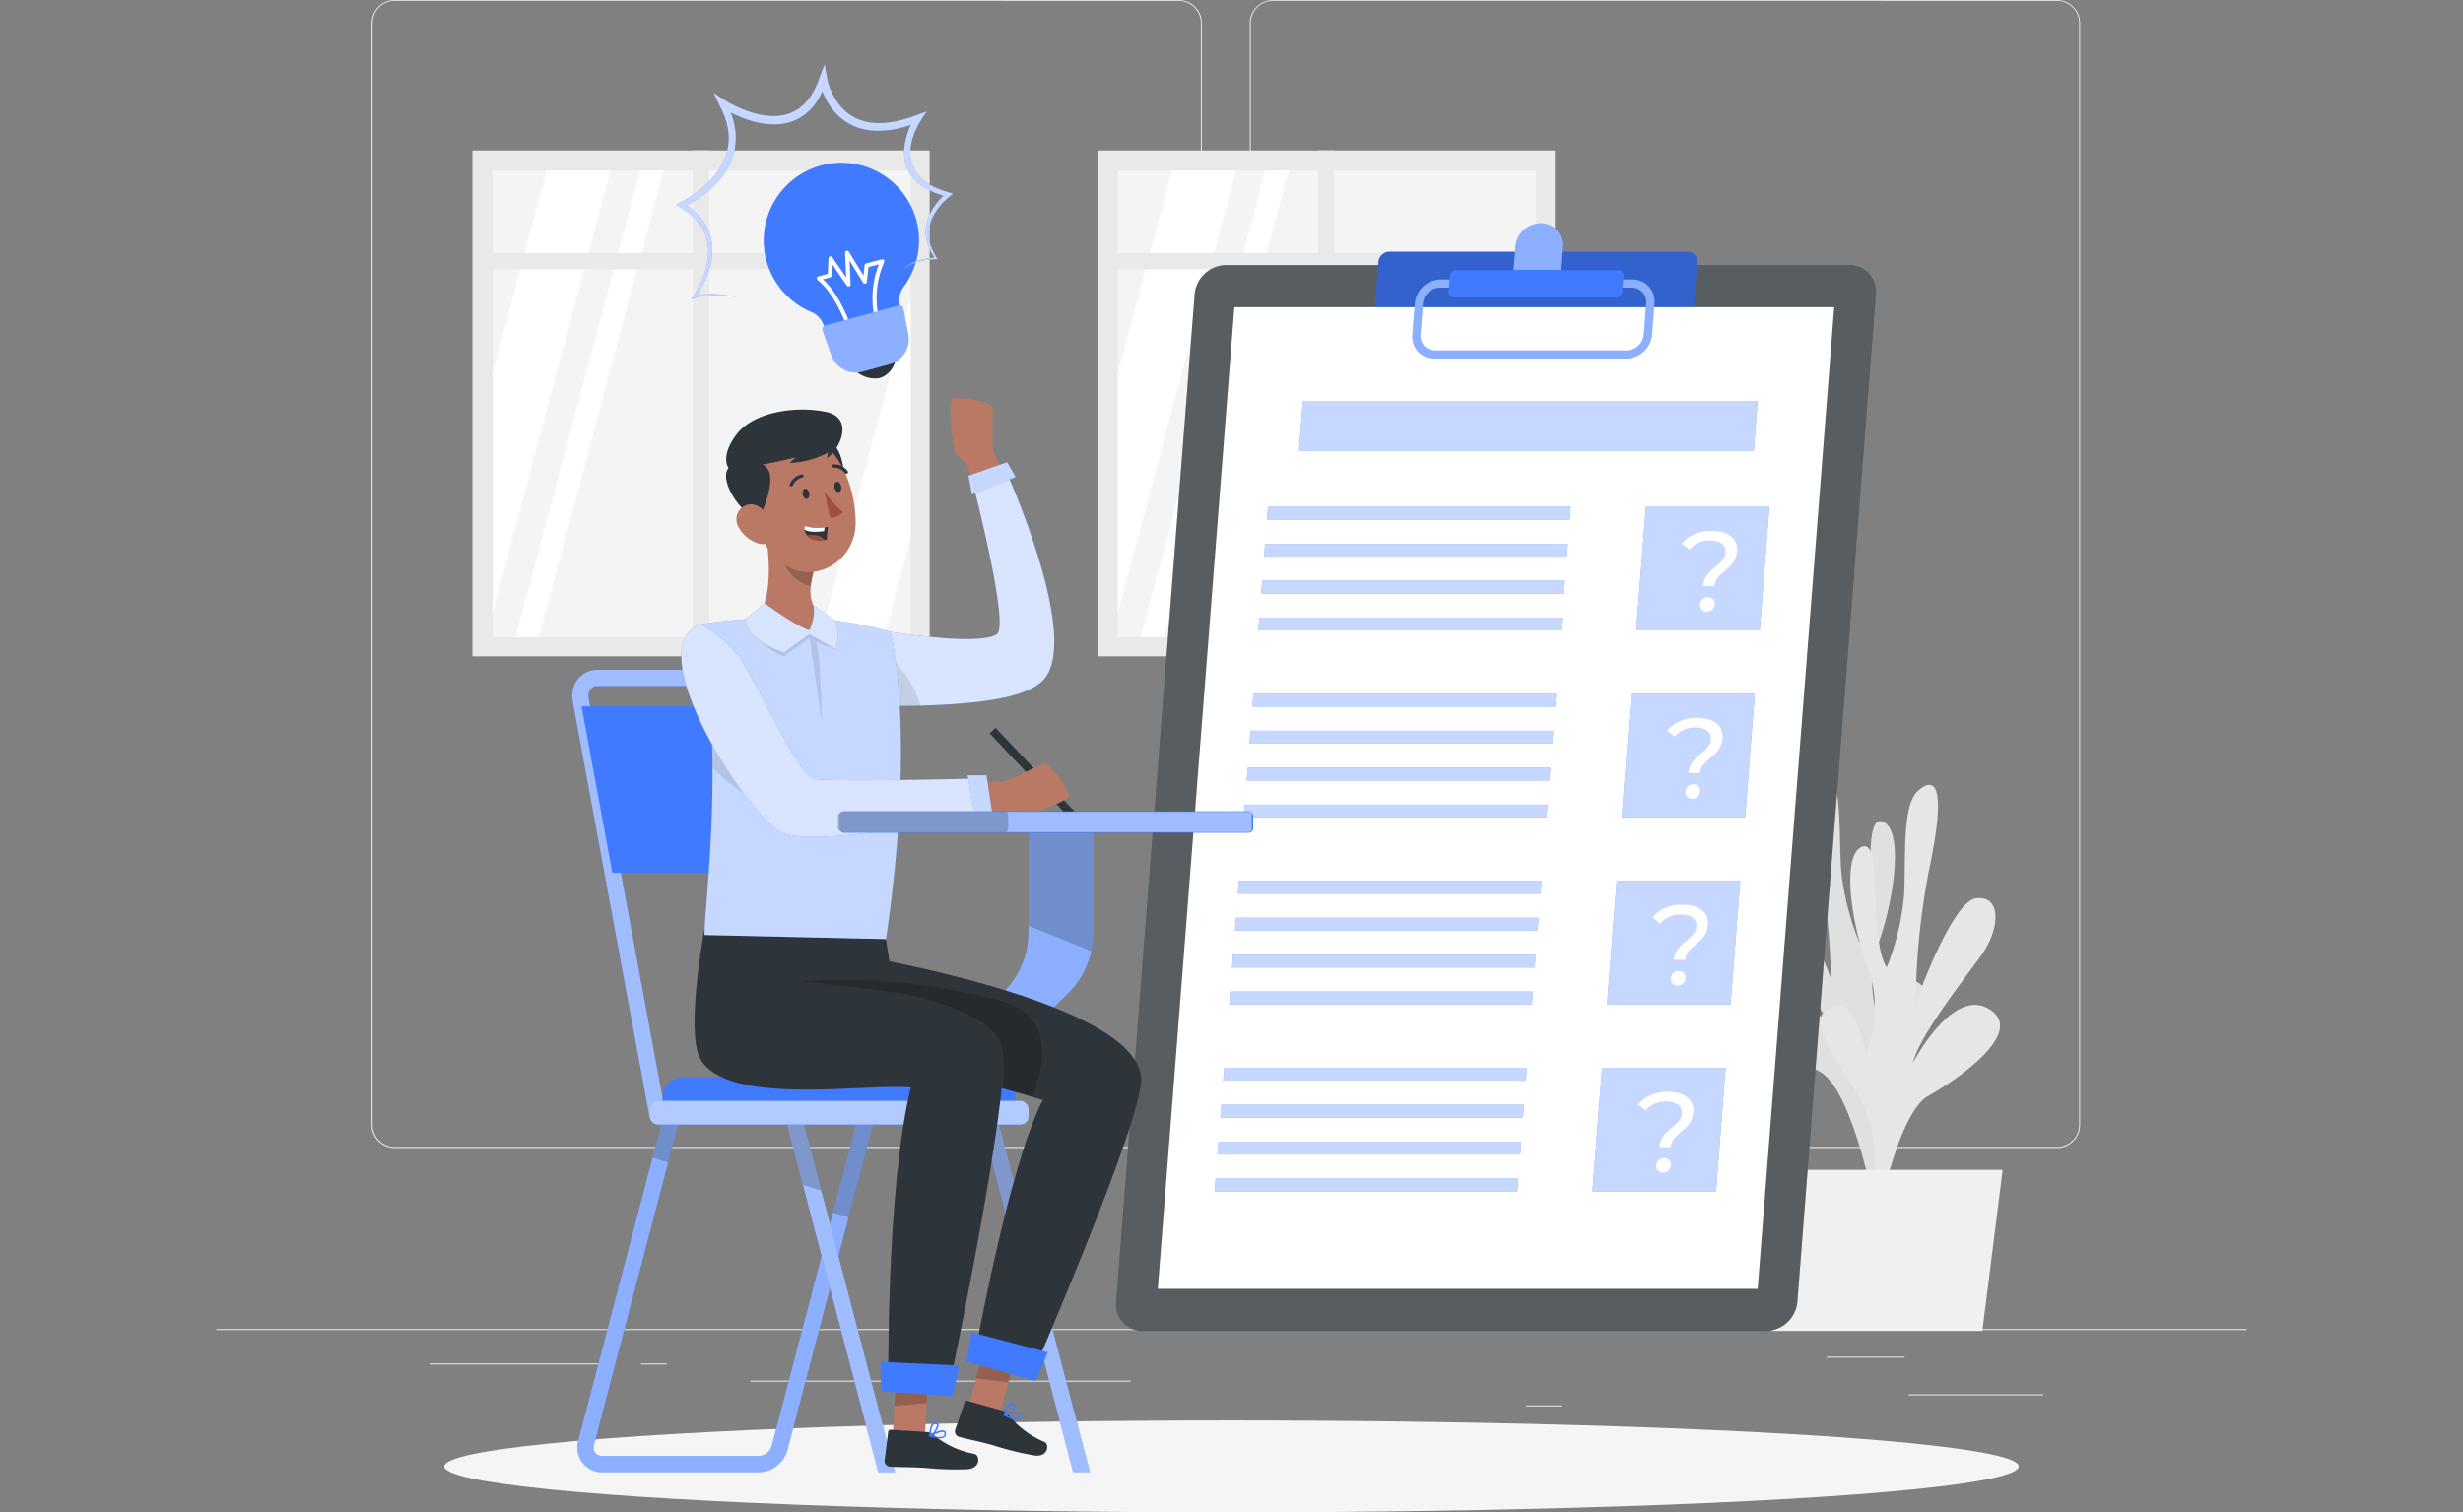 <svg xmlns="http://www.w3.org/2000/svg" xmlns:xlink="http://www.w3.org/1999/xlink" width="404" height="248.118" viewBox="0 0 404 248.118">
  <rect x="0" y="0" width="404" height="248.118" fill="#808080" stroke="none"/>
  <defs>
    <clipPath id="clip-path">
      <rect id="Rectangle_132" data-name="Rectangle 132" width="404" height="248.118" rx="8" transform="translate(769 2062)" fill="rgba(14,20,132,0.18)"/>
    </clipPath>
  </defs>
  <g id="Group_21" data-name="Group 21" transform="translate(-769 -2062)">
    <g id="Mask_Group_1" data-name="Mask Group 1" clip-path="url(#clip-path)">
      <g id="Exams-rafiki" transform="translate(804.505 2025.371)">
        <g id="freepik--background-complete--inject-64">
          <rect id="Rectangle_200" data-name="Rectangle 200" width="332.99" height="0.166" transform="translate(0 254.671)" fill="#ebebeb"/>
          <rect id="Rectangle_201" data-name="Rectangle 201" width="22.057" height="0.166" transform="translate(277.567 265.386)" fill="#ebebeb"/>
          <rect id="Rectangle_202" data-name="Rectangle 202" width="5.787" height="0.166" transform="translate(214.799 267.198)" fill="#ebebeb"/>
          <rect id="Rectangle_203" data-name="Rectangle 203" width="12.78" height="0.166" transform="translate(264.121 259.206)" fill="#ebebeb"/>
          <rect id="Rectangle_204" data-name="Rectangle 204" width="28.764" height="0.166" transform="translate(34.937 260.325)" fill="#ebebeb"/>
          <rect id="Rectangle_205" data-name="Rectangle 205" width="4.216" height="0.166" transform="translate(69.635 260.325)" fill="#ebebeb"/>
          <rect id="Rectangle_206" data-name="Rectangle 206" width="62.389" height="0.166" transform="translate(87.556 263.135)" fill="#ebebeb"/>
          <path id="Path_554" data-name="Path 554" d="M157.837,224.968H29.243a3.8,3.8,0,0,1-3.8-3.8V40.4a3.8,3.8,0,0,1,3.8-3.769H157.837a3.8,3.8,0,0,1,3.8,3.8V221.165A3.8,3.8,0,0,1,157.837,224.968ZM29.243,36.762a3.636,3.636,0,0,0-3.63,3.636V221.165a3.636,3.636,0,0,0,3.63,3.636H157.837a3.643,3.643,0,0,0,3.636-3.636V40.4a3.643,3.643,0,0,0-3.636-3.636Z" fill="#ebebeb"/>
          <path id="Path_555" data-name="Path 555" d="M301.9,224.968h-128.6a3.809,3.809,0,0,1-3.8-3.8V40.4a3.809,3.809,0,0,1,3.8-3.769H301.9a3.8,3.8,0,0,1,3.789,3.769V221.165A3.8,3.8,0,0,1,301.9,224.968ZM173.295,36.762a3.643,3.643,0,0,0-3.636,3.636V221.165a3.643,3.643,0,0,0,3.636,3.636H301.9a3.643,3.643,0,0,0,3.636-3.636V40.4a3.643,3.643,0,0,0-3.636-3.636Z" fill="#ebebeb"/>
          <path id="Path_556" data-name="Path 556" d="M274.038,231.635s-5.115-9.99.733-19.886,7.539-12.2,3.809-14.225-5.434,7.9-5.434,7.9S270,198.6,272.6,191.436s4.222-18.781.666-20.026-.666,14.512-3.756,19.886a42.677,42.677,0,0,1-3-11.721c-.426-5.727.24-14.9-2.557-17.249s-4.6-.719-1.845,11.941a119.21,119.21,0,0,1,2.73,22.95s-6.074-16.61-10.15-17.089-4.069,4.895-.579,9.557S264.321,202.711,265.426,207c0,0-6.66-12.494-12.654-8.658s5.221,11.382,10.223,14.105,8.465,19.833,8.465,19.833Z" fill="#e0e0e0"/>
          <path id="Path_557" data-name="Path 557" d="M269.995,235.757s4.988-10.083-.992-19.88-7.705-12.094-4-14.165,5.541,7.825,5.541,7.825,3.05-6.873.36-13.986-4.469-18.721-.946-20.013.872,14.505,4,19.833a42.081,42.081,0,0,0,2.85-11.755c.346-5.761-.44-14.9,2.331-17.282s4.575-.786,2,11.908a119.658,119.658,0,0,0-2.424,22.99s5.854-16.689,9.923-17.229,4.136,4.842.706,9.55-10.043,13.16-11.089,17.475c0,0,6.5-12.587,12.547-8.838s-5.068,11.448-10.03,14.245-8.2,19.939-8.2,19.939Z" fill="#e6e6e6"/>
          <path id="Path_558" data-name="Path 558" d="M292.985,228.558H251.814l3.33,26.426h34.511Z" fill="#f0f0f0"/>
          <rect id="Rectangle_207" data-name="Rectangle 207" width="75.003" height="82.994" transform="translate(144.544 61.31)" fill="#e9e9e9"/>
          <rect id="Rectangle_208" data-name="Rectangle 208" width="68.596" height="76.588" transform="translate(147.848 64.6)" fill="#f4f4f4"/>
          <path id="Path_559" data-name="Path 559" d="M167.234,64.6l-19.387,72.605V97.9l8.871-33.3Z" fill="#fff"/>
          <path id="Path_560" data-name="Path 560" d="M175.9,64.6l-20.446,76.588H151.6L172.043,64.6Z" fill="#fff"/>
          <path id="Path_561" data-name="Path 561" d="M216.444,85.485V124.8l-4.342,16.39H201.586Z" fill="#fff"/>
          <rect id="Rectangle_209" data-name="Rectangle 209" width="2.664" height="82.994" transform="translate(180.714 61.31)" fill="#e9e9e9"/>
          <rect id="Rectangle_210" data-name="Rectangle 210" width="72.259" height="2.664" transform="translate(145.85 78.153)" fill="#e9e9e9"/>
          <rect id="Rectangle_211" data-name="Rectangle 211" width="75.003" height="82.994" transform="translate(41.983 61.31)" fill="#e9e9e9"/>
          <rect id="Rectangle_212" data-name="Rectangle 212" width="68.596" height="76.588" transform="translate(45.287 64.6)" fill="#f4f4f4"/>
          <path id="Path_562" data-name="Path 562" d="M64.673,64.6,45.287,137.205V97.9l8.871-33.3Z" fill="#fff"/>
          <path id="Path_563" data-name="Path 563" d="M73.338,64.6,52.892,141.188H49.036L69.482,64.6Z" fill="#fff"/>
          <path id="Path_564" data-name="Path 564" d="M113.883,85.485V124.8l-4.342,16.39H99.025Z" fill="#fff"/>
          <rect id="Rectangle_213" data-name="Rectangle 213" width="2.664" height="82.994" transform="translate(78.153 61.31)" fill="#e9e9e9"/>
          <rect id="Rectangle_214" data-name="Rectangle 214" width="72.259" height="2.664" transform="translate(43.289 78.153)" fill="#e9e9e9"/>
        </g>
        <g id="freepik--Shadow--inject-64">
          <ellipse id="freepik--path--inject-64" cx="129.127" cy="7.539" rx="129.127" ry="7.539" transform="translate(37.368 269.669)" fill="#f5f5f5"/>
        </g>
        <g id="freepik--exams-sheet--inject-64">
          <path id="Path_565" data-name="Path 565" d="M254.178,254.984H151.957a4.342,4.342,0,0,1-4.389-4.768L160.455,84.892a5.241,5.241,0,0,1,5.135-4.768H267.8a4.349,4.349,0,0,1,4.4,4.768L259.313,250.215a5.248,5.248,0,0,1-5.135,4.768Z" fill="#2e353a"/>
          <path id="Path_566" data-name="Path 566" d="M254.178,254.984H151.957a4.342,4.342,0,0,1-4.389-4.768L160.455,84.892a5.241,5.241,0,0,1,5.135-4.768H267.8a4.349,4.349,0,0,1,4.4,4.768L259.313,250.215a5.248,5.248,0,0,1-5.135,4.768Z" fill="#fff" opacity="0.2"/>
          <path id="Path_567" data-name="Path 567" d="M240.332,90.933h-48.95a1.518,1.518,0,0,1-1.538-1.665L190.6,79.6a1.838,1.838,0,0,1,1.8-1.672h48.95a1.518,1.518,0,0,1,1.532,1.672l-.753,9.637a1.831,1.831,0,0,1-1.791,1.692Z" fill="#407bff"/>
          <path id="Path_568" data-name="Path 568" d="M240.332,90.933h-48.95a1.518,1.518,0,0,1-1.538-1.665L190.6,79.6a1.838,1.838,0,0,1,1.8-1.672h48.95a1.518,1.518,0,0,1,1.532,1.672l-.753,9.637a1.831,1.831,0,0,1-1.791,1.692Z" opacity="0.2"/>
          <path id="Path_569" data-name="Path 569" d="M220.439,80.937h-7.659l.3-3.836a4.209,4.209,0,0,1,4.122-3.829h0a3.5,3.5,0,0,1,3.536,3.829Z" fill="#407bff"/>
          <path id="Path_570" data-name="Path 570" d="M220.439,80.937h-7.659l.3-3.836a4.209,4.209,0,0,1,4.122-3.829h0a3.5,3.5,0,0,1,3.536,3.829Z" fill="#fff" opacity="0.4"/>
          <path id="Path_571" data-name="Path 571" d="M252.8,248.078H154.407l12.56-161.054h98.385Z" fill="#fff"/>
          <path id="Path_572" data-name="Path 572" d="M231.228,95.455H199.794a3.583,3.583,0,0,1-3.616-3.929l.4-5.115a4.322,4.322,0,0,1,4.229-3.929h31.441a3.59,3.59,0,0,1,3.623,3.929l-.4,5.115A4.336,4.336,0,0,1,231.228,95.455ZM200.686,83.82a2.85,2.85,0,0,0-2.79,2.591l-.4,5.115a2.364,2.364,0,0,0,2.384,2.6h31.448a2.857,2.857,0,0,0,2.8-2.6l.4-5.115a2.371,2.371,0,0,0-2.391-2.591Z" fill="#407bff"/>
          <g id="Group_63" data-name="Group 63" opacity="0.4">
            <path id="Path_573" data-name="Path 573" d="M231.228,95.455H199.794a3.583,3.583,0,0,1-3.616-3.929l.4-5.115a4.322,4.322,0,0,1,4.229-3.929h31.441a3.59,3.59,0,0,1,3.623,3.929l-.4,5.115A4.336,4.336,0,0,1,231.228,95.455ZM200.686,83.82a2.85,2.85,0,0,0-2.79,2.591l-.4,5.115a2.364,2.364,0,0,0,2.384,2.6h31.448a2.857,2.857,0,0,0,2.8-2.6l.4-5.115a2.371,2.371,0,0,0-2.391-2.591Z" fill="#fff"/>
          </g>
          <path id="Path_574" data-name="Path 574" d="M229.6,85.432H202.964a.832.832,0,0,1-.846-.912l.206-2.664a1.012,1.012,0,0,1,.992-.912h26.639a.826.826,0,0,1,.839.912l-.206,2.664A1.006,1.006,0,0,1,229.6,85.432Z" fill="#407bff"/>
          <path id="Path_575" data-name="Path 575" d="M252.16,110.553H177.57l.633-8.138h74.59Z" fill="#407bff"/>
          <path id="Path_576" data-name="Path 576" d="M221.971,121.881H172.316l.166-2.1h49.655Z" fill="#407bff"/>
          <path id="Path_577" data-name="Path 577" d="M221.5,127.941H171.85l.16-2.1h49.655Z" fill="#407bff"/>
          <path id="Path_578" data-name="Path 578" d="M221.032,134H171.377l.16-2.1h49.655Z" fill="#407bff"/>
          <path id="Path_579" data-name="Path 579" d="M220.559,140.056H170.9l.16-2.1h49.655Z" fill="#407bff"/>
          <path id="Path_580" data-name="Path 580" d="M253.139,140.056H232.88l1.585-20.272h20.259Z" fill="#407bff"/>
          <path id="Path_581" data-name="Path 581" d="M247.531,127.309c.093-1.185-.826-2-2.491-2a4.289,4.289,0,0,0-3.436,1.465l-1.279-.966a6.267,6.267,0,0,1,4.962-2.078c2.664,0,4.3,1.245,4.136,3.33-.24,3.1-3.536,3.33-3.723,5.734h-1.858C244.075,129.866,247.365,129.44,247.531,127.309Zm-4.182,8.478a1.279,1.279,0,0,1,1.332-1.185,1.059,1.059,0,0,1,1.092,1.185,1.285,1.285,0,0,1-1.279,1.185,1.072,1.072,0,0,1-1.145-1.185Z" fill="#fff"/>
          <path id="Path_582" data-name="Path 582" d="M219.58,152.563H169.925l.166-2.1h49.655Z" fill="#407bff"/>
          <path id="Path_583" data-name="Path 583" d="M219.107,158.616H169.452l.166-2.1h49.655Z" fill="#407bff"/>
          <path id="Path_584" data-name="Path 584" d="M218.641,164.677H168.986l.16-2.1H218.8Z" fill="#407bff"/>
          <path id="Path_585" data-name="Path 585" d="M218.168,170.737H168.513l.16-2.1h49.655Z" fill="#407bff"/>
          <path id="Path_586" data-name="Path 586" d="M250.748,170.737H230.489l1.578-20.279h20.259Z" fill="#407bff"/>
          <path id="Path_587" data-name="Path 587" d="M245.141,157.99c.093-1.192-.826-2-2.491-2a4.289,4.289,0,0,0-3.436,1.465l-1.279-.952a6.247,6.247,0,0,1,4.962-2.078c2.664,0,4.3,1.245,4.136,3.33-.24,3.1-3.536,3.33-3.723,5.734h-1.858C241.678,160.5,244.974,160.122,245.141,157.99Zm-4.182,8.5a1.279,1.279,0,0,1,1.3-1.192,1.059,1.059,0,0,1,1.092,1.192,1.292,1.292,0,0,1-1.279,1.185,1.072,1.072,0,0,1-1.112-1.185Z" fill="#fff"/>
          <path id="Path_588" data-name="Path 588" d="M217.189,183.238H167.534l.167-2.1h49.655Z" fill="#407bff"/>
          <path id="Path_589" data-name="Path 589" d="M216.717,189.3H167.061l.166-2.1h49.655Z" fill="#407bff"/>
          <path id="Path_590" data-name="Path 590" d="M216.244,195.359H166.595l.16-2.1H216.41Z" fill="#407bff"/>
          <path id="Path_591" data-name="Path 591" d="M215.778,201.412H166.122l.16-2.1h49.655Z" fill="#407bff"/>
          <path id="Path_592" data-name="Path 592" d="M248.357,201.412H228.1l1.578-20.272h20.259Z" fill="#407bff"/>
          <path id="Path_593" data-name="Path 593" d="M242.75,188.666c.093-1.185-.826-2-2.5-2a4.282,4.282,0,0,0-3.43,1.465l-1.279-.992a6.247,6.247,0,0,1,4.962-2.078c2.664,0,4.3,1.239,4.136,3.3-.24,3.1-3.536,3.33-3.723,5.734h-1.831C239.287,191.21,242.583,190.8,242.75,188.666Zm-4.182,8.465a1.279,1.279,0,0,1,1.3-1.185,1.059,1.059,0,0,1,1.092,1.185,1.285,1.285,0,0,1-1.279,1.185,1.066,1.066,0,0,1-1.112-1.185Z" fill="#fff"/>
          <path id="Path_594" data-name="Path 594" d="M214.8,213.919H165.143l.167-2.1h49.655Z" fill="#407bff"/>
          <path id="Path_595" data-name="Path 595" d="M214.326,219.98H164.67l.166-2.1h49.655Z" fill="#407bff"/>
          <path id="Path_596" data-name="Path 596" d="M213.853,226.034H164.2l.166-2.1h49.655Z" fill="#407bff"/>
          <path id="Path_597" data-name="Path 597" d="M213.38,232.094H163.725l.166-2.1h49.655Z" fill="#407bff"/>
          <path id="Path_598" data-name="Path 598" d="M245.966,232.094H225.707l1.578-20.279h20.259Z" fill="#407bff"/>
          <path id="Path_599" data-name="Path 599" d="M240.359,219.347c.093-1.192-.826-2-2.5-2a4.276,4.276,0,0,0-3.43,1.465l-1.279-.966a6.247,6.247,0,0,1,4.962-2.078c2.664,0,4.3,1.245,4.136,3.33-.24,3.1-3.536,3.33-3.723,5.734h-1.858C236.9,221.885,240.192,221.478,240.359,219.347Zm-4.182,8.478a1.279,1.279,0,0,1,1.3-1.192,1.059,1.059,0,0,1,1.092,1.192,1.292,1.292,0,0,1-1.279,1.185,1.072,1.072,0,0,1-1.112-1.185Z" fill="#fff"/>
          <path id="Path_600" data-name="Path 600" d="M252.16,110.553H177.57l.633-8.138h74.59Z" fill="#fff" opacity="0.7"/>
          <path id="Path_601" data-name="Path 601" d="M221.971,121.881H172.316l.166-2.1h49.655Z" fill="#fff" opacity="0.7"/>
          <path id="Path_602" data-name="Path 602" d="M221.5,127.941H171.85l.16-2.1h49.655Z" fill="#fff" opacity="0.7"/>
          <path id="Path_603" data-name="Path 603" d="M221.032,134H171.377l.16-2.1h49.655Z" fill="#fff" opacity="0.7"/>
          <path id="Path_604" data-name="Path 604" d="M220.559,140.056H170.9l.16-2.1h49.655Z" fill="#fff" opacity="0.7"/>
          <path id="Path_605" data-name="Path 605" d="M253.139,140.056H232.88l1.585-20.272h20.259Z" fill="#fff" opacity="0.7"/>
          <path id="Path_606" data-name="Path 606" d="M219.58,152.563H169.925l.166-2.1h49.655Z" fill="#fff" opacity="0.7"/>
          <path id="Path_607" data-name="Path 607" d="M219.107,158.616H169.452l.166-2.1h49.655Z" fill="#fff" opacity="0.7"/>
          <path id="Path_608" data-name="Path 608" d="M218.641,164.677H168.986l.16-2.1H218.8Z" fill="#fff" opacity="0.7"/>
          <path id="Path_609" data-name="Path 609" d="M218.168,170.737H168.513l.16-2.1h49.655Z" fill="#fff" opacity="0.7"/>
          <path id="Path_610" data-name="Path 610" d="M250.748,170.737H230.489l1.578-20.279h20.259Z" fill="#fff" opacity="0.7"/>
          <path id="Path_611" data-name="Path 611" d="M217.189,183.238H167.534l.167-2.1h49.655Z" fill="#fff" opacity="0.7"/>
          <path id="Path_612" data-name="Path 612" d="M216.717,189.3H167.061l.166-2.1h49.655Z" fill="#fff" opacity="0.7"/>
          <path id="Path_613" data-name="Path 613" d="M216.244,195.359H166.595l.16-2.1H216.41Z" fill="#fff" opacity="0.7"/>
          <path id="Path_614" data-name="Path 614" d="M215.778,201.412H166.122l.16-2.1h49.655Z" fill="#fff" opacity="0.7"/>
          <path id="Path_615" data-name="Path 615" d="M248.357,201.412H228.1l1.578-20.272h20.259Z" fill="#fff" opacity="0.7"/>
          <path id="Path_616" data-name="Path 616" d="M214.8,213.919H165.143l.167-2.1h49.655Z" fill="#fff" opacity="0.7"/>
          <path id="Path_617" data-name="Path 617" d="M214.326,219.98H164.67l.166-2.1h49.655Z" fill="#fff" opacity="0.7"/>
          <path id="Path_618" data-name="Path 618" d="M213.853,226.034H164.2l.166-2.1h49.655Z" fill="#fff" opacity="0.7"/>
          <path id="Path_619" data-name="Path 619" d="M213.38,232.094H163.725l.166-2.1h49.655Z" fill="#fff" opacity="0.7"/>
          <path id="Path_620" data-name="Path 620" d="M245.966,232.094H225.707l1.578-20.279h20.259Z" fill="#fff" opacity="0.7"/>
        </g>
        <g id="freepik--Chair--inject-64">
          <path id="Path_621" data-name="Path 621" d="M133.2,171.157V189.5a13.986,13.986,0,0,1-3.9,9.7L112.184,217.11h9.69l17.782-17.5a14.039,14.039,0,0,0,4.2-9.99V171.157Z" fill="#407bff"/>
          <path id="Path_622" data-name="Path 622" d="M143.852,171.157V189.6a13.48,13.48,0,0,1-.346,3.07,13.926,13.926,0,0,1-3.849,6.94l-17.782,17.5h-9.69L129.3,199.2a13.986,13.986,0,0,0,3.9-9.7V171.157Z" fill="#fff" opacity="0.4"/>
          <path id="Path_623" data-name="Path 623" d="M143.852,171.157V189.6a13.48,13.48,0,0,1-.346,3.07L133.2,188.506V171.157Z" opacity="0.2"/>
          <path id="Path_624" data-name="Path 624" d="M105.451,219.107l-14.345,54.65a2.318,2.318,0,0,1-2.244,1.738H63.228a1.385,1.385,0,0,1-1.092-.539,1.365,1.365,0,0,1-.24-1.192l14.352-54.657H73.491L59.319,273.085a4.056,4.056,0,0,0,3.909,5.075H88.862a4.988,4.988,0,0,0,4.822-3.723l14.518-55.33Z" fill="#407bff"/>
          <g id="Group_64" data-name="Group 64" opacity="0.4">
            <path id="Path_625" data-name="Path 625" d="M105.451,219.107l-14.345,54.65a2.318,2.318,0,0,1-2.244,1.738H63.228a1.385,1.385,0,0,1-1.092-.539,1.365,1.365,0,0,1-.24-1.192l14.352-54.657H73.491L59.319,273.085a4.056,4.056,0,0,0,3.909,5.075H88.862a4.988,4.988,0,0,0,4.822-3.723l14.518-55.33Z" fill="#fff"/>
          </g>
          <path id="Path_626" data-name="Path 626" d="M111.319,278.16,95.635,218.355l-2.577.673,15.5,59.132Z" fill="#407bff"/>
          <path id="Path_627" data-name="Path 627" d="M143.286,278.16,127.6,218.355l-2.577.673,15.5,59.132Z" fill="#407bff"/>
          <g id="Group_65" data-name="Group 65" opacity="0.5">
            <path id="Path_628" data-name="Path 628" d="M111.319,278.16,95.635,218.355l-2.577.673,15.5,59.132Z" fill="#fff"/>
          </g>
          <g id="Group_66" data-name="Group 66" opacity="0.5">
            <path id="Path_629" data-name="Path 629" d="M143.286,278.16,127.6,218.355l-2.577.673,15.5,59.132Z" fill="#fff"/>
          </g>
          <path id="Path_630" data-name="Path 630" d="M73.491,219.107h2.757l-2.164,8.238-2.551-.779Z" opacity="0.2"/>
          <path id="Path_631" data-name="Path 631" d="M95.635,218.355,99.2,231.948l-2.99-.906-3.15-12.014Z" opacity="0.2"/>
          <path id="Path_632" data-name="Path 632" d="M105.451,219.107H108.2l-4.515,17.249-2.557-.779Z" opacity="0.2"/>
          <path id="Path_633" data-name="Path 633" d="M133.9,242.517l-3-.919-5.867-22.4,2.577-.733Z" opacity="0.2"/>
          <path id="Path_634" data-name="Path 634" d="M71.06,220.02,58.606,152.6l-.166-1.019a4.382,4.382,0,0,1,.9-3.6,4.082,4.082,0,0,1,3.2-1.465H89.5a5.767,5.767,0,0,1,5.368,4.609l.2,1.139,12.447,67.264-2.624.48L92.4,152.543l-.16-.946A3.077,3.077,0,0,0,89.5,149.18H62.516a1.452,1.452,0,0,0-1.159.506,1.752,1.752,0,0,0-.32,1.445l.186,1.119,12.46,67.264Z" fill="#407bff"/>
          <g id="Group_67" data-name="Group 67" opacity="0.5">
            <path id="Path_635" data-name="Path 635" d="M71.06,220.02,58.606,152.6l-.166-1.019a4.382,4.382,0,0,1,.9-3.6,4.082,4.082,0,0,1,3.2-1.465H89.5a5.767,5.767,0,0,1,5.368,4.609l.2,1.139,12.447,67.264-2.624.48L92.4,152.543l-.16-.946A3.077,3.077,0,0,0,89.5,149.18H62.516a1.452,1.452,0,0,0-1.159.506,1.752,1.752,0,0,0-.32,1.445l.186,1.119,12.46,67.264Z" fill="#fff"/>
          </g>
          <path id="Path_636" data-name="Path 636" d="M76.508,213.333h51.234a3.33,3.33,0,0,1,3.33,3.33v4.442H73.178V216.65a3.33,3.33,0,0,1,3.33-3.317Z" fill="#407bff"/>
          <rect id="Rectangle_215" data-name="Rectangle 215" width="62.169" height="3.889" rx="1.339" transform="translate(71.04 217.229)" fill="#407bff"/>
          <rect id="Rectangle_216" data-name="Rectangle 216" width="62.169" height="3.889" rx="1.339" transform="translate(71.04 217.229)" fill="#fff" opacity="0.6"/>
          <path id="Path_637" data-name="Path 637" d="M98.785,179.815H64.933l-5.048-27.305H93.73l5.008,27.052Z" fill="#407bff"/>
        </g>
        <g id="freepik--Character--inject-64">
          <g id="freepik--group--inject-64">
            <path id="Path_638" data-name="Path 638" d="M132.084,121.628s-4.256-9.883-4.622-10.942.067-6.407-.26-7.326-5.268-1.578-6.313-1.459-.127,8.391.306,9.044a11.988,11.988,0,0,0,1.9,1.811l3.763,11.322Z" fill="#b97964"/>
            <path id="Path_639" data-name="Path 639" d="M110.553,140.282c2.9.46,14.791,2.178,17.449.406,2.144-1.432-3.9-24.641-3.9-24.641l5.374-2.191s12.767,28.118,5.947,34.538c-3.463,3.263-13.2,4.089-27.205,4.089Z" fill="#407bff"/>
            <path id="Path_640" data-name="Path 640" d="M110.553,140.282c2.9.46,14.791,2.178,17.449.406,2.144-1.432-3.9-24.641-3.9-24.641l5.374-2.191s12.767,28.118,5.947,34.538c-3.463,3.263-13.2,4.089-27.205,4.089Z" fill="#fff" opacity="0.8"/>
            <path id="Path_641" data-name="Path 641" d="M115.474,152.416c-2.065.06-4.269.087-6.587.087l2-7.652a17.156,17.156,0,0,1,4.589,7.566Z" opacity="0.1"/>
            <line id="Line_2" data-name="Line 2" x2="14.092" y2="14.905" transform="translate(127.315 156.499)" fill="none" stroke="#2e353a" stroke-miterlimit="10" stroke-width="1.332"/>
            <path id="Path_642" data-name="Path 642" d="M117.212,165.276s10.756-.333,11.874-.446,5.774-2.777,6.773-2.884,3.663,4.1,4,5.1-7.546,3.663-8.325,3.556a12.239,12.239,0,0,1-2.444-.959l-11.874,1.4Z" fill="#b97964"/>
            <path id="Path_643" data-name="Path 643" d="M110.886,272.939l5.308-.726.733-12.614-5.295.733Z" fill="#b97964"/>
            <path id="Path_644" data-name="Path 644" d="M116.593,271.573l-5.994-.38a.393.393,0,0,0-.42.34h0l-.586,4.728a.939.939,0,0,0,.872,1c2.091.1,3.1.04,5.734.186a49.793,49.793,0,0,0,7.046.22c2.231-.22,1.958-2.418,1-2.524a14.658,14.658,0,0,1-6.753-3.217A1.492,1.492,0,0,0,116.593,271.573Z" fill="#2e353a"/>
            <path id="Path_645" data-name="Path 645" d="M118.431,272.6a6.8,6.8,0,0,1-1.412-.28.127.127,0,0,1-.093-.1.147.147,0,0,1,.06-.127c.18-.107,1.758-1.046,2.4-.753a.466.466,0,0,1,.26.373.666.666,0,0,1-.193.666,1.438,1.438,0,0,1-1.019.22Zm.846-1.006c-.34-.16-1.259.233-1.9.586.946.246,1.645.26,1.918.033a.466.466,0,0,0,.113-.44.213.213,0,0,0-.127-.18Z" fill="#407bff"/>
            <path id="Path_646" data-name="Path 646" d="M117.046,272.319a.08.08,0,0,1-.053,0,.166.166,0,0,1-.067-.1c0-.047,0-1.612.546-2.1a.666.666,0,0,1,.546-.14.473.473,0,0,1,.426.4c.087.593-.779,1.658-1.332,1.938a.08.08,0,0,1-.067,0Zm.866-2.078a.353.353,0,0,0-.273.1c-.346.286-.433,1.165-.453,1.665a2.617,2.617,0,0,0,1.012-1.558c0-.073-.047-.166-.226-.2Z" fill="#407bff"/>
            <path id="Path_647" data-name="Path 647" d="M111.632,260.332l5.295-.726-.42,7.206-5.288.466Z" opacity="0.2"/>
            <path id="Path_648" data-name="Path 648" d="M111.1,198.8l-1.292-8.112-29.743-1.778s-3.163,16.876-.733,21.371c4.336,8.025,27.718,4,34.558,4.762-4.089,16.723-3.69,49.4-3.69,49.4l9.77.746s7.519-35.21,9.037-51.946C130.033,201.958,120.676,202.238,111.1,198.8Z" fill="#2e353a"/>
            <path id="Path_649" data-name="Path 649" d="M109.054,264.907l11.741.773,1.006-5.028-12.9-.6Z" fill="#407bff"/>
            <path id="Path_650" data-name="Path 650" d="M123.126,268.23l5.341.393,3.343-12.181-5.334-.386Z" fill="#b97964"/>
            <path id="Path_651" data-name="Path 651" d="M128.994,268.077l-5.787-1.612a.38.38,0,0,0-.48.24h0l-1.558,4.5a.946.946,0,0,0,.666,1.165c2,.526,3.017.666,5.568,1.372a49.506,49.506,0,0,0,6.846,1.685c2.231.253,2.418-1.958,1.5-2.258a14.784,14.784,0,0,1-5.934-4.555,1.485,1.485,0,0,0-.819-.539Z" fill="#2e353a"/>
            <path id="Path_652" data-name="Path 652" d="M130.579,269.469a6.325,6.325,0,0,1-1.332-.573.107.107,0,0,1-.067-.113.133.133,0,0,1,.08-.113c.193-.067,1.938-.666,2.5-.233a.466.466,0,0,1,.186.42.666.666,0,0,1-.34.626A1.418,1.418,0,0,1,130.579,269.469Zm1.032-.812c-.3-.226-1.279,0-2,.18.872.44,1.558.6,1.865.433a.459.459,0,0,0,.206-.406.206.206,0,0,0-.087-.206Z" fill="#407bff"/>
            <path id="Path_653" data-name="Path 653" d="M129.28,268.909h-.08a.127.127,0,0,1-.04-.113c0-.047.313-1.578.966-1.938a.666.666,0,0,1,.559,0,.486.486,0,0,1,.34.486c-.047.593-1.112,1.458-1.712,1.618A.093.093,0,0,1,129.28,268.909Zm1.252-1.851a.36.36,0,0,0-.286.04c-.4.213-.666,1.052-.793,1.538.546-.253,1.265-.926,1.332-1.332,0-.073,0-.167-.18-.233Z" fill="#407bff"/>
            <path id="Path_654" data-name="Path 654" d="M126.476,256.056l5.334.393-1.911,6.959-5.275-.646Z" opacity="0.2"/>
            <path id="Path_655" data-name="Path 655" d="M133.622,262.549l-9.4-2.764s5.648-31.687,11.308-42.676c-.426-.14-.992-.32-1.692-.526-1.259-.38-2.93-.852-4.895-1.4-13.666-3.789-41.364-10.9-41.364-10.9l12.654-11.808s50.4,7.685,51.447,20.965C152.176,219.833,133.622,262.549,133.622,262.549Z" fill="#2e353a"/>
            <path id="Path_656" data-name="Path 656" d="M123.007,259.992l11.322,3.2,2.031-4.708-12.494-3.277Z" fill="#407bff"/>
            <path id="Path_657" data-name="Path 657" d="M133.862,216.583c-1.259-.38-2.93-.852-4.895-1.4.393-3.223.4-6.92-1.152-8.8-3.083-3.756-11.015-5.961-15.531-6.76-3.776-.666-16.463-2-16.463-2a99.784,99.784,0,0,1,33.3,3.33C137.405,203.39,135.787,211.522,133.862,216.583Z" opacity="0.2"/>
            <path id="Path_658" data-name="Path 658" d="M110.553,140.282s4.316,15.984-.726,50.408c-9.4-.2-25.187-.566-29.763-.666-.113-4.8,3.423-28.291-.713-50.954a62.852,62.852,0,0,1,9.011-.892,115.883,115.883,0,0,1,13.26.286,59.137,59.137,0,0,1,8.931,1.818Z" fill="#407bff"/>
            <path id="Path_659" data-name="Path 659" d="M110.553,140.282s4.316,15.984-.726,50.408c-9.4-.2-25.187-.566-29.763-.666-.113-4.8,3.423-28.291-.713-50.954a62.852,62.852,0,0,1,9.011-.892,115.883,115.883,0,0,1,13.26.286,59.137,59.137,0,0,1,8.931,1.818Z" fill="#fff" opacity="0.7"/>
            <path id="Path_660" data-name="Path 660" d="M89.794,168.273c-2.664-.586-5.841-3.15-8.458-5.681,0-4.5-.22-9.29-.706-14.172C84.333,153.9,94.363,169.279,89.794,168.273Z" opacity="0.1"/>
            <path id="Path_661" data-name="Path 661" d="M79.332,139.07c-10.183,3.67,7.692,31.241,13.24,34.085s33.745-3.11,33.745-3.11l-1.112-5.7s-24.948.633-27.245.053-7.759-12.334-10.9-17.882a17.788,17.788,0,0,0-7.725-7.446Z" fill="#407bff"/>
            <path id="Path_662" data-name="Path 662" d="M79.332,139.07c-10.183,3.67,7.692,31.241,13.24,34.085s33.745-3.11,33.745-3.11l-1.112-5.7s-24.948.633-27.245.053-7.759-12.334-10.9-17.882a17.788,17.788,0,0,0-7.725-7.446Z" fill="#fff" opacity="0.8"/>
            <path id="Path_663" data-name="Path 663" d="M123.206,163.831l1.445,7.572,2.664-.912-1-6.66Z" fill="#407bff"/>
            <path id="Path_664" data-name="Path 664" d="M123.206,163.831l1.445,7.572,2.664-.912-1-6.66Z" fill="#fff" opacity="0.7"/>
            <path id="Path_665" data-name="Path 665" d="M123.926,117.732l7.166-2.837-1.392-2.444-6.36,2.224Z" fill="#407bff"/>
            <path id="Path_666" data-name="Path 666" d="M123.926,117.732l7.166-2.837-1.392-2.444-6.36,2.224Z" fill="#fff" opacity="0.7"/>
            <path id="Path_667" data-name="Path 667" d="M86.737,138.244s.193,3.11,6.3,6.107l4.222-3.057s1.205,7.805,2,13.633c0,0-.053-9.324-.852-12.907l3.23,1.145s-2.75-4.722-7.432-5.807S86.737,138.244,86.737,138.244Z" opacity="0.1"/>
            <path id="Path_668" data-name="Path 668" d="M89.974,123.313c.746,4.282,1.412,12.114-1.632,14.9l8.891,2.477,4.342-2.191c-4.735-1.239-4.535-4.768-3.636-8.065Z" fill="#b97964"/>
            <path id="Path_669" data-name="Path 669" d="M93.237,126.217l4.728,4.216a14.166,14.166,0,0,0-.46,2.344c-1.811-.3-4.262-2.351-4.415-4.256a6.253,6.253,0,0,1,.147-2.3Z" opacity="0.2"/>
            <path id="Path_670" data-name="Path 670" d="M96.281,111.412c-1.938,2.1-.266,4.509,5.921,7.432,1.472-3.243.573-8.658-1.425-9.6S97.972,109.587,96.281,111.412Z" fill="#2e353a"/>
            <path id="Path_671" data-name="Path 671" d="M87.377,118.032c1.572,5.574,2.211,8.911,5.687,11.2,5.235,3.43,11.648-.666,11.775-6.6.107-5.328-2.477-13.553-8.491-14.6a7.9,7.9,0,0,0-8.971,9.99Z" fill="#b97964"/>
            <path id="Path_672" data-name="Path 672" d="M96.148,117.752c.1.46.426.779.726.713s.46-.486.36-.946-.42-.779-.719-.719S96.081,117.292,96.148,117.752Z" fill="#2e353a"/>
            <path id="Path_673" data-name="Path 673" d="M101.375,116.626c.1.46.426.779.726.713s.466-.486.366-.952-.426-.779-.726-.713S101.276,116.167,101.375,116.626Z" fill="#2e353a"/>
            <path id="Path_674" data-name="Path 674" d="M99.717,117.212a16.583,16.583,0,0,0,3.05,3.456,2.717,2.717,0,0,1-2.111.886Z" fill="#a24e3f"/>
            <path id="Path_675" data-name="Path 675" d="M94.363,116.413a.26.26,0,0,1-.32-.366A2.731,2.731,0,0,1,96,114.455a.273.273,0,0,1,.313.213h0a.286.286,0,0,1-.233.313h0a2.178,2.178,0,0,0-1.532,1.272A.266.266,0,0,1,94.363,116.413Z" fill="#2e353a"/>
            <path id="Path_676" data-name="Path 676" d="M103.373,114.349a.266.266,0,0,1-.28-.1,2.211,2.211,0,0,0-1.785-.892.28.28,0,0,1-.3-.253.286.286,0,0,1,.246-.3,2.757,2.757,0,0,1,2.271,1.106.273.273,0,0,1-.047.386h0a.233.233,0,0,1-.107.053Z" fill="#2e353a"/>
            <path id="Path_677" data-name="Path 677" d="M88.575,112.551c2.837.333,3.13,3.25.333,9.49-3.23-1.505-6.074-6.207-5.161-8.218S86.065,112.251,88.575,112.551Z" fill="#2e353a"/>
            <path id="Path_678" data-name="Path 678" d="M85.665,123.133a5.494,5.494,0,0,0,3.257,2.664c1.851.539,2.8-1.112,2.3-2.87-.446-1.585-1.951-3.776-3.816-3.543A2.454,2.454,0,0,0,85.665,123.133Z" fill="#b97964"/>
            <path id="Path_679" data-name="Path 679" d="M83.967,113.343s-1.405-1.811,1.332-5.434,9.424-4.735,14.552-3.736,2.078,6.66.246,7.6l.226-.886A15.318,15.318,0,0,1,94,112.6l1.012-.939S86.964,113.749,83.967,113.343Z" fill="#2e353a"/>
            <path id="Path_680" data-name="Path 680" d="M100.317,123.086a13.844,13.844,0,0,0-.193,2.071l-.36.053c-1.652.22-2.484-.226-2.91-.779a2.2,2.2,0,0,1-.393-.939,2.051,2.051,0,0,1,0-.579,7.812,7.812,0,0,0,3.33.24C100.1,123.126,100.317,123.086,100.317,123.086Z" fill="#2e353a"/>
            <path id="Path_681" data-name="Path 681" d="M99.75,123.153l-.073.613c-1.545.2-2.664.133-3.217-.273a2.051,2.051,0,0,1,0-.579,7.812,7.812,0,0,0,3.29.24Z" fill="#fff"/>
            <path id="Path_682" data-name="Path 682" d="M99.764,125.2c-1.652.22-2.484-.226-2.91-.779a5.328,5.328,0,0,1,1.871.12,2,2,0,0,1,1.039.659Z" fill="#a24e3f"/>
            <path id="Path_683" data-name="Path 683" d="M89.907,135.58s4.808,3.61,7.326,4.442a6.633,6.633,0,0,0,.7-4.062l3.643,2.537a9,9,0,0,1,0,4.662l-4.342-2.471-4.1,3s-6.067-1.758-6.42-5.441Z" fill="#407bff"/>
            <path id="Path_684" data-name="Path 684" d="M89.907,135.58s4.808,3.61,7.326,4.442a6.633,6.633,0,0,0,.7-4.062l3.643,2.537a9,9,0,0,1,0,4.662l-4.342-2.471-4.1,3s-6.067-1.758-6.42-5.441Z" fill="#fff" opacity="0.8"/>
          </g>
          <rect id="Rectangle_217" data-name="Rectangle 217" width="67.937" height="3.51" rx="0.779" transform="translate(102.115 169.738)" fill="#407bff"/>
          <path id="Path_685" data-name="Path 685" d="M169.825,170.424v1.951c0,.433-.12.779-.546.779H102.894c-.433,0-1-.346-1-.779v-1.951c0-.426.566-.6,1-.6h66.385C169.705,169.825,169.825,170,169.825,170.424Z" fill="#fff" opacity="0.5"/>
          <path id="Path_686" data-name="Path 686" d="M129.866,170.424v1.951c0,.433-.147.779-.573.779h-26.4c-.433,0-1-.346-1-.779v-1.951c0-.426.566-.6,1-.6h26.4C129.72,169.825,129.866,170,129.866,170.424Z" opacity="0.2"/>
        </g>
        <g id="freepik--Lightbulb--inject-64">
          <path id="Path_687" data-name="Path 687" d="M114.788,72.678A12.74,12.74,0,1,0,97.533,87.8a3.63,3.63,0,0,1,1.925,1.851l.433.979,12.261-3.33-.127-1.066a3.736,3.736,0,0,1,.726-2.591A12.827,12.827,0,0,0,114.788,72.678Z" fill="#407bff"/>
          <path id="Path_688" data-name="Path 688" d="M103.893,90.653s-1.845-5.787-5.1-8.351l1.8-.493.14-2.777,2.95,4.269-.24-5.195,2.91,4.735.293-2.664,2.577-.666a14.785,14.785,0,0,0-.713,10.063" fill="none" stroke="#fff" stroke-linecap="round" stroke-linejoin="round" stroke-width="0.666"/>
          <path id="Path_689" data-name="Path 689" d="M106.211,89.681a4.705,4.705,0,0,0,2.451,9c2.171-.573,3.377-3.083,2.7-5.568A4.4,4.4,0,0,0,106.211,89.681Z" fill="#2e353a"/>
          <path id="Path_690" data-name="Path 690" d="M110.393,96.394l-4.369,1.192a4.289,4.289,0,0,1-5.168-2.7L99.424,90.84a.613.613,0,0,1,.42-.8l12.041-3.283a.613.613,0,0,1,.766.48l.819,4.2a4.289,4.289,0,0,1-3.077,4.955Z" fill="#407bff"/>
          <path id="Path_691" data-name="Path 691" d="M110.393,96.394l-4.369,1.192a4.289,4.289,0,0,1-5.168-2.7L99.424,90.84a.613.613,0,0,1,.42-.8l12.041-3.283a.613.613,0,0,1,.766.48l.819,4.2a4.289,4.289,0,0,1-3.077,4.955Z" fill="#fff" opacity="0.4"/>
          <path id="Path_692" data-name="Path 692" d="M85.5,85.412a20.646,20.646,0,0,0-3.616-.34,14.751,14.751,0,0,0-1.8.1c-.3.047-.6.08-.886.153-.147.04-.293.06-.433.113l-.42.133-.48.153.286-.42a16.064,16.064,0,0,0,1.911-3.863,11.873,11.873,0,0,0,.5-2.085A9.469,9.469,0,0,0,80.65,78.3a9.364,9.364,0,0,0,0-1.059A7.8,7.8,0,0,0,80.5,76.2l-.127-.506-.166-.5a6.36,6.36,0,0,0-.433-.946,7.5,7.5,0,0,0-.553-.879,8.764,8.764,0,0,0-.666-.8l-.366-.373-.4-.346c-.26-.24-.566-.426-.839-.666a7.024,7.024,0,0,0-.9-.566l-.666-.44.739-.353c.353-.173.726-.38,1.079-.593s.706-.433,1.052-.666a17.436,17.436,0,0,0,1.951-1.545c.3-.28.593-.566.879-.866a11.6,11.6,0,0,0,.793-.939,7.3,7.3,0,0,0,.666-1.006,9.628,9.628,0,0,0,.579-1.059,8.937,8.937,0,0,0,.453-1.119l.173-.573.127-.593a7.878,7.878,0,0,0,.133-1.185,9.057,9.057,0,0,0-.213-2.391l-.133-.593-.186-.579c-.113-.393-.293-.759-.44-1.139s-.36-.733-.539-1.106l-.952-2,1.825,1.172a10.3,10.3,0,0,0,1.046.613c.38.193.733.38,1.106.546a18.075,18.075,0,0,0,2.291.886c.393.113.786.22,1.179.306a10.358,10.358,0,0,0,1.192.2,9.02,9.02,0,0,0,1.192.073,9.822,9.822,0,0,0,1.179-.08l.573-.1.566-.153a7.8,7.8,0,0,0,1.066-.44,3.65,3.65,0,0,0,.493-.286,3.33,3.33,0,0,0,.473-.333,8.657,8.657,0,0,0,.866-.773,8.843,8.843,0,0,0,.739-.912,8.319,8.319,0,0,0,.633-1.012c.206-.34.346-.726.526-1.086s.286-.759.433-1.139l.832-2.184.413,2.278a8.124,8.124,0,0,0,.286,1.1,10.423,10.423,0,0,0,1.585,3.1,8.065,8.065,0,0,0,1.618,1.612,6.885,6.885,0,0,0,.959.613,7.326,7.326,0,0,0,1.046.466,8.738,8.738,0,0,0,1.106.306,9.584,9.584,0,0,0,1.152.16,11.321,11.321,0,0,0,1.165,0c.393,0,.786-.053,1.179-.087s.786-.127,1.172-.186l1.165-.28,1.152-.346,1.139-.406,1.578-.566-.906,1.405c-.166.246-.333.546-.486.832s-.293.579-.426.886a10.8,10.8,0,0,0-.619,1.851,8.1,8.1,0,0,0-.22,1.911,5.787,5.787,0,0,0,.326,1.851l.18.44.226.486a5.74,5.74,0,0,0,.553.766,6.48,6.48,0,0,0,.666.666,7.507,7.507,0,0,0,.779.593,8.758,8.758,0,0,0,.839.506c.286.16.593.28.892.426l.932.353.959.3.666.213-.559.433a9.436,9.436,0,0,0-1.059.959,10.368,10.368,0,0,0-.919,1.106c-.153.193-.273.4-.406.6a5.739,5.739,0,0,0-.346.626,4.15,4.15,0,0,0-.293.666,4.044,4.044,0,0,0-.22.666c-.047.233-.127.46-.153.666l-.067.713a4.343,4.343,0,0,0,.04.719,3.2,3.2,0,0,0,.12.706,4.163,4.163,0,0,0,.186.666l.273.666a3.921,3.921,0,0,0,.34.666l.373.666.14.233h-.26a11.435,11.435,0,0,0-2.917.386,6.388,6.388,0,0,0-1.372.539,3.043,3.043,0,0,0-.313.193,1.571,1.571,0,0,0-.3.22,2.41,2.41,0,0,0-.28.24l-.26.273.246-.286a2,2,0,0,1,.266-.26,2.085,2.085,0,0,1,.293-.24c.1-.067.2-.147.306-.206a6.84,6.84,0,0,1,1.365-.626,10.908,10.908,0,0,1,2.964-.526l-.113.233-.413-.666a4,4,0,0,1-.386-.666l-.313-.666a3.9,3.9,0,0,1-.226-.733,3.223,3.223,0,0,1-.16-.753c0-.253-.06-.513-.067-.766V74.09a5.04,5.04,0,0,1,.133-.759,4.774,4.774,0,0,1,.213-.746,4.149,4.149,0,0,1,.286-.719,5.516,5.516,0,0,1,.346-.666,7.224,7.224,0,0,1,.4-.666,10.377,10.377,0,0,1,.952-1.205,10.15,10.15,0,0,1,1.126-1.072l.127.666-1.006-.286-.992-.353c-.326-.14-.666-.266-.972-.433a8.479,8.479,0,0,1-.926-.526,8.076,8.076,0,0,1-.872-.633,6.446,6.446,0,0,1-.759-.759,6.113,6.113,0,0,1-.666-.886l-.273-.479-.22-.513a6.66,6.66,0,0,1-.426-2.118,8.7,8.7,0,0,1,.193-2.164,12.087,12.087,0,0,1,.626-2.045c.133-.333.28-.666.44-.972s.326-.626.533-.952l.666.839-1.185.433-1.205.373c-.413.113-.826.206-1.239.306a9.918,9.918,0,0,1-1.259.206,11.8,11.8,0,0,1-1.285.107,12.085,12.085,0,0,1-1.332,0,10.736,10.736,0,0,1-1.292-.173,10.535,10.535,0,0,1-1.272-.34,9.8,9.8,0,0,1-1.212-.526,8.185,8.185,0,0,1-1.126-.706,9.324,9.324,0,0,1-1.878-1.845,10.909,10.909,0,0,1-1.332-2.238,11.694,11.694,0,0,1-.473-1.212,10.037,10.037,0,0,1-.346-1.285l1.245.093c-.153.413-.293.832-.46,1.239a13.32,13.32,0,0,1-.573,1.205,9.322,9.322,0,0,1-.666,1.152,10.658,10.658,0,0,1-.852,1.066,9.011,9.011,0,0,1-1.026.919,4.109,4.109,0,0,1-.573.386,5.381,5.381,0,0,1-.6.346,8.944,8.944,0,0,1-1.285.519l-.666.167-.666.12a9.323,9.323,0,0,1-1.332.073,9.989,9.989,0,0,1-1.332-.087,12.279,12.279,0,0,1-1.332-.233c-.433-.093-.859-.213-1.279-.346a18.341,18.341,0,0,1-2.437-.959c-.4-.18-.786-.38-1.165-.586s-.753-.426-1.145-.666l.872-.793c.193.4.4.786.573,1.2a13.321,13.321,0,0,1,.473,1.245l.2.666.147.666a12.973,12.973,0,0,1,.2,1.332,11.435,11.435,0,0,1,0,1.332A9.052,9.052,0,0,1,85,61.13l-.147.666-.2.666a10.316,10.316,0,0,1-.519,1.252,9.535,9.535,0,0,1-.666,1.165,12.771,12.771,0,0,1-.786,1.052c-.286.346-.579.666-.886.992s-.633.613-.959.906a20.079,20.079,0,0,1-2.1,1.578q-.553.36-1.119.666c-.386.213-.766.413-1.185.6l.047-.793c.313.213.666.406.946.626a10.643,10.643,0,0,1,.886.713l.426.386.393.413a10.275,10.275,0,0,1,.719.892,8.3,8.3,0,0,1,.593.992,7.7,7.7,0,0,1,.453,1.052l.167.553.12.559a8.291,8.291,0,0,1,.133,1.139,11.035,11.035,0,0,1-.773,4.415,16.649,16.649,0,0,1-2.124,3.9l-.193-.266.446-.127c.153-.047.306-.067.46-.1.3-.067.606-.087.912-.127a15.419,15.419,0,0,1,1.838,0,21.239,21.239,0,0,1,3.616.506Z" fill="#407bff"/>
          <path id="Path_693" data-name="Path 693" d="M85.5,85.412a20.646,20.646,0,0,0-3.616-.34,14.751,14.751,0,0,0-1.8.1c-.3.047-.6.08-.886.153-.147.04-.293.06-.433.113l-.42.133-.48.153.286-.42a16.064,16.064,0,0,0,1.911-3.863,11.873,11.873,0,0,0,.5-2.085A9.469,9.469,0,0,0,80.65,78.3a9.364,9.364,0,0,0,0-1.059A7.8,7.8,0,0,0,80.5,76.2l-.127-.506-.166-.5a6.36,6.36,0,0,0-.433-.946,7.5,7.5,0,0,0-.553-.879,8.764,8.764,0,0,0-.666-.8l-.366-.373-.4-.346c-.26-.24-.566-.426-.839-.666a7.024,7.024,0,0,0-.9-.566l-.666-.44.739-.353c.353-.173.726-.38,1.079-.593s.706-.433,1.052-.666a17.436,17.436,0,0,0,1.951-1.545c.3-.28.593-.566.879-.866a11.6,11.6,0,0,0,.793-.939,7.3,7.3,0,0,0,.666-1.006,9.628,9.628,0,0,0,.579-1.059,8.937,8.937,0,0,0,.453-1.119l.173-.573.127-.593a7.878,7.878,0,0,0,.133-1.185,9.057,9.057,0,0,0-.213-2.391l-.133-.593-.186-.579c-.113-.393-.293-.759-.44-1.139s-.36-.733-.539-1.106l-.952-2,1.825,1.172a10.3,10.3,0,0,0,1.046.613c.38.193.733.38,1.106.546a18.075,18.075,0,0,0,2.291.886c.393.113.786.22,1.179.306a10.358,10.358,0,0,0,1.192.2,9.02,9.02,0,0,0,1.192.073,9.822,9.822,0,0,0,1.179-.08l.573-.1.566-.153a7.8,7.8,0,0,0,1.066-.44,3.65,3.65,0,0,0,.493-.286,3.33,3.33,0,0,0,.473-.333,8.657,8.657,0,0,0,.866-.773,8.843,8.843,0,0,0,.739-.912,8.319,8.319,0,0,0,.633-1.012c.206-.34.346-.726.526-1.086s.286-.759.433-1.139l.832-2.184.413,2.278a8.124,8.124,0,0,0,.286,1.1,10.423,10.423,0,0,0,1.585,3.1,8.065,8.065,0,0,0,1.618,1.612,6.885,6.885,0,0,0,.959.613,7.326,7.326,0,0,0,1.046.466,8.738,8.738,0,0,0,1.106.306,9.584,9.584,0,0,0,1.152.16,11.321,11.321,0,0,0,1.165,0c.393,0,.786-.053,1.179-.087s.786-.127,1.172-.186l1.165-.28,1.152-.346,1.139-.406,1.578-.566-.906,1.405c-.166.246-.333.546-.486.832s-.293.579-.426.886a10.8,10.8,0,0,0-.619,1.851,8.1,8.1,0,0,0-.22,1.911,5.787,5.787,0,0,0,.326,1.851l.18.44.226.486a5.74,5.74,0,0,0,.553.766,6.48,6.48,0,0,0,.666.666,7.507,7.507,0,0,0,.779.593,8.758,8.758,0,0,0,.839.506c.286.16.593.28.892.426l.932.353.959.3.666.213-.559.433a9.436,9.436,0,0,0-1.059.959,10.368,10.368,0,0,0-.919,1.106c-.153.193-.273.4-.406.6a5.739,5.739,0,0,0-.346.626,4.15,4.15,0,0,0-.293.666,4.044,4.044,0,0,0-.22.666c-.047.233-.127.46-.153.666l-.067.713a4.343,4.343,0,0,0,.04.719,3.2,3.2,0,0,0,.12.706,4.163,4.163,0,0,0,.186.666l.273.666a3.921,3.921,0,0,0,.34.666l.373.666.14.233h-.26a11.435,11.435,0,0,0-2.917.386,6.388,6.388,0,0,0-1.372.539,3.043,3.043,0,0,0-.313.193,1.571,1.571,0,0,0-.3.22,2.41,2.41,0,0,0-.28.24l-.26.273.246-.286a2,2,0,0,1,.266-.26,2.085,2.085,0,0,1,.293-.24c.1-.067.2-.147.306-.206a6.84,6.84,0,0,1,1.365-.626,10.908,10.908,0,0,1,2.964-.526l-.113.233-.413-.666a4,4,0,0,1-.386-.666l-.313-.666a3.9,3.9,0,0,1-.226-.733,3.223,3.223,0,0,1-.16-.753c0-.253-.06-.513-.067-.766V74.09a5.04,5.04,0,0,1,.133-.759,4.774,4.774,0,0,1,.213-.746,4.149,4.149,0,0,1,.286-.719,5.516,5.516,0,0,1,.346-.666,7.224,7.224,0,0,1,.4-.666,10.377,10.377,0,0,1,.952-1.205,10.15,10.15,0,0,1,1.126-1.072l.127.666-1.006-.286-.992-.353c-.326-.14-.666-.266-.972-.433a8.479,8.479,0,0,1-.926-.526,8.076,8.076,0,0,1-.872-.633,6.446,6.446,0,0,1-.759-.759,6.113,6.113,0,0,1-.666-.886l-.273-.479-.22-.513a6.66,6.66,0,0,1-.426-2.118,8.7,8.7,0,0,1,.193-2.164,12.087,12.087,0,0,1,.626-2.045c.133-.333.28-.666.44-.972s.326-.626.533-.952l.666.839-1.185.433-1.205.373c-.413.113-.826.206-1.239.306a9.918,9.918,0,0,1-1.259.206,11.8,11.8,0,0,1-1.285.107,12.085,12.085,0,0,1-1.332,0,10.736,10.736,0,0,1-1.292-.173,10.535,10.535,0,0,1-1.272-.34,9.8,9.8,0,0,1-1.212-.526,8.185,8.185,0,0,1-1.126-.706,9.324,9.324,0,0,1-1.878-1.845,10.909,10.909,0,0,1-1.332-2.238,11.694,11.694,0,0,1-.473-1.212,10.037,10.037,0,0,1-.346-1.285l1.245.093c-.153.413-.293.832-.46,1.239a13.32,13.32,0,0,1-.573,1.205,9.322,9.322,0,0,1-.666,1.152,10.658,10.658,0,0,1-.852,1.066,9.011,9.011,0,0,1-1.026.919,4.109,4.109,0,0,1-.573.386,5.381,5.381,0,0,1-.6.346,8.944,8.944,0,0,1-1.285.519l-.666.167-.666.12a9.323,9.323,0,0,1-1.332.073,9.989,9.989,0,0,1-1.332-.087,12.279,12.279,0,0,1-1.332-.233c-.433-.093-.859-.213-1.279-.346a18.341,18.341,0,0,1-2.437-.959c-.4-.18-.786-.38-1.165-.586s-.753-.426-1.145-.666l.872-.793c.193.4.4.786.573,1.2a13.321,13.321,0,0,1,.473,1.245l.2.666.147.666a12.973,12.973,0,0,1,.2,1.332,11.435,11.435,0,0,1,0,1.332A9.052,9.052,0,0,1,85,61.13l-.147.666-.2.666a10.316,10.316,0,0,1-.519,1.252,9.535,9.535,0,0,1-.666,1.165,12.771,12.771,0,0,1-.786,1.052c-.286.346-.579.666-.886.992s-.633.613-.959.906a20.079,20.079,0,0,1-2.1,1.578q-.553.36-1.119.666c-.386.213-.766.413-1.185.6l.047-.793c.313.213.666.406.946.626a10.643,10.643,0,0,1,.886.713l.426.386.393.413a10.275,10.275,0,0,1,.719.892,8.3,8.3,0,0,1,.593.992,7.7,7.7,0,0,1,.453,1.052l.167.553.12.559a8.291,8.291,0,0,1,.133,1.139,11.035,11.035,0,0,1-.773,4.415,16.649,16.649,0,0,1-2.124,3.9l-.193-.266.446-.127c.153-.047.306-.067.46-.1.3-.067.606-.087.912-.127a15.419,15.419,0,0,1,1.838,0,21.239,21.239,0,0,1,3.616.506Z" fill="#fff" opacity="0.7"/>
        </g>
      </g>
    </g>
  </g>
</svg>
